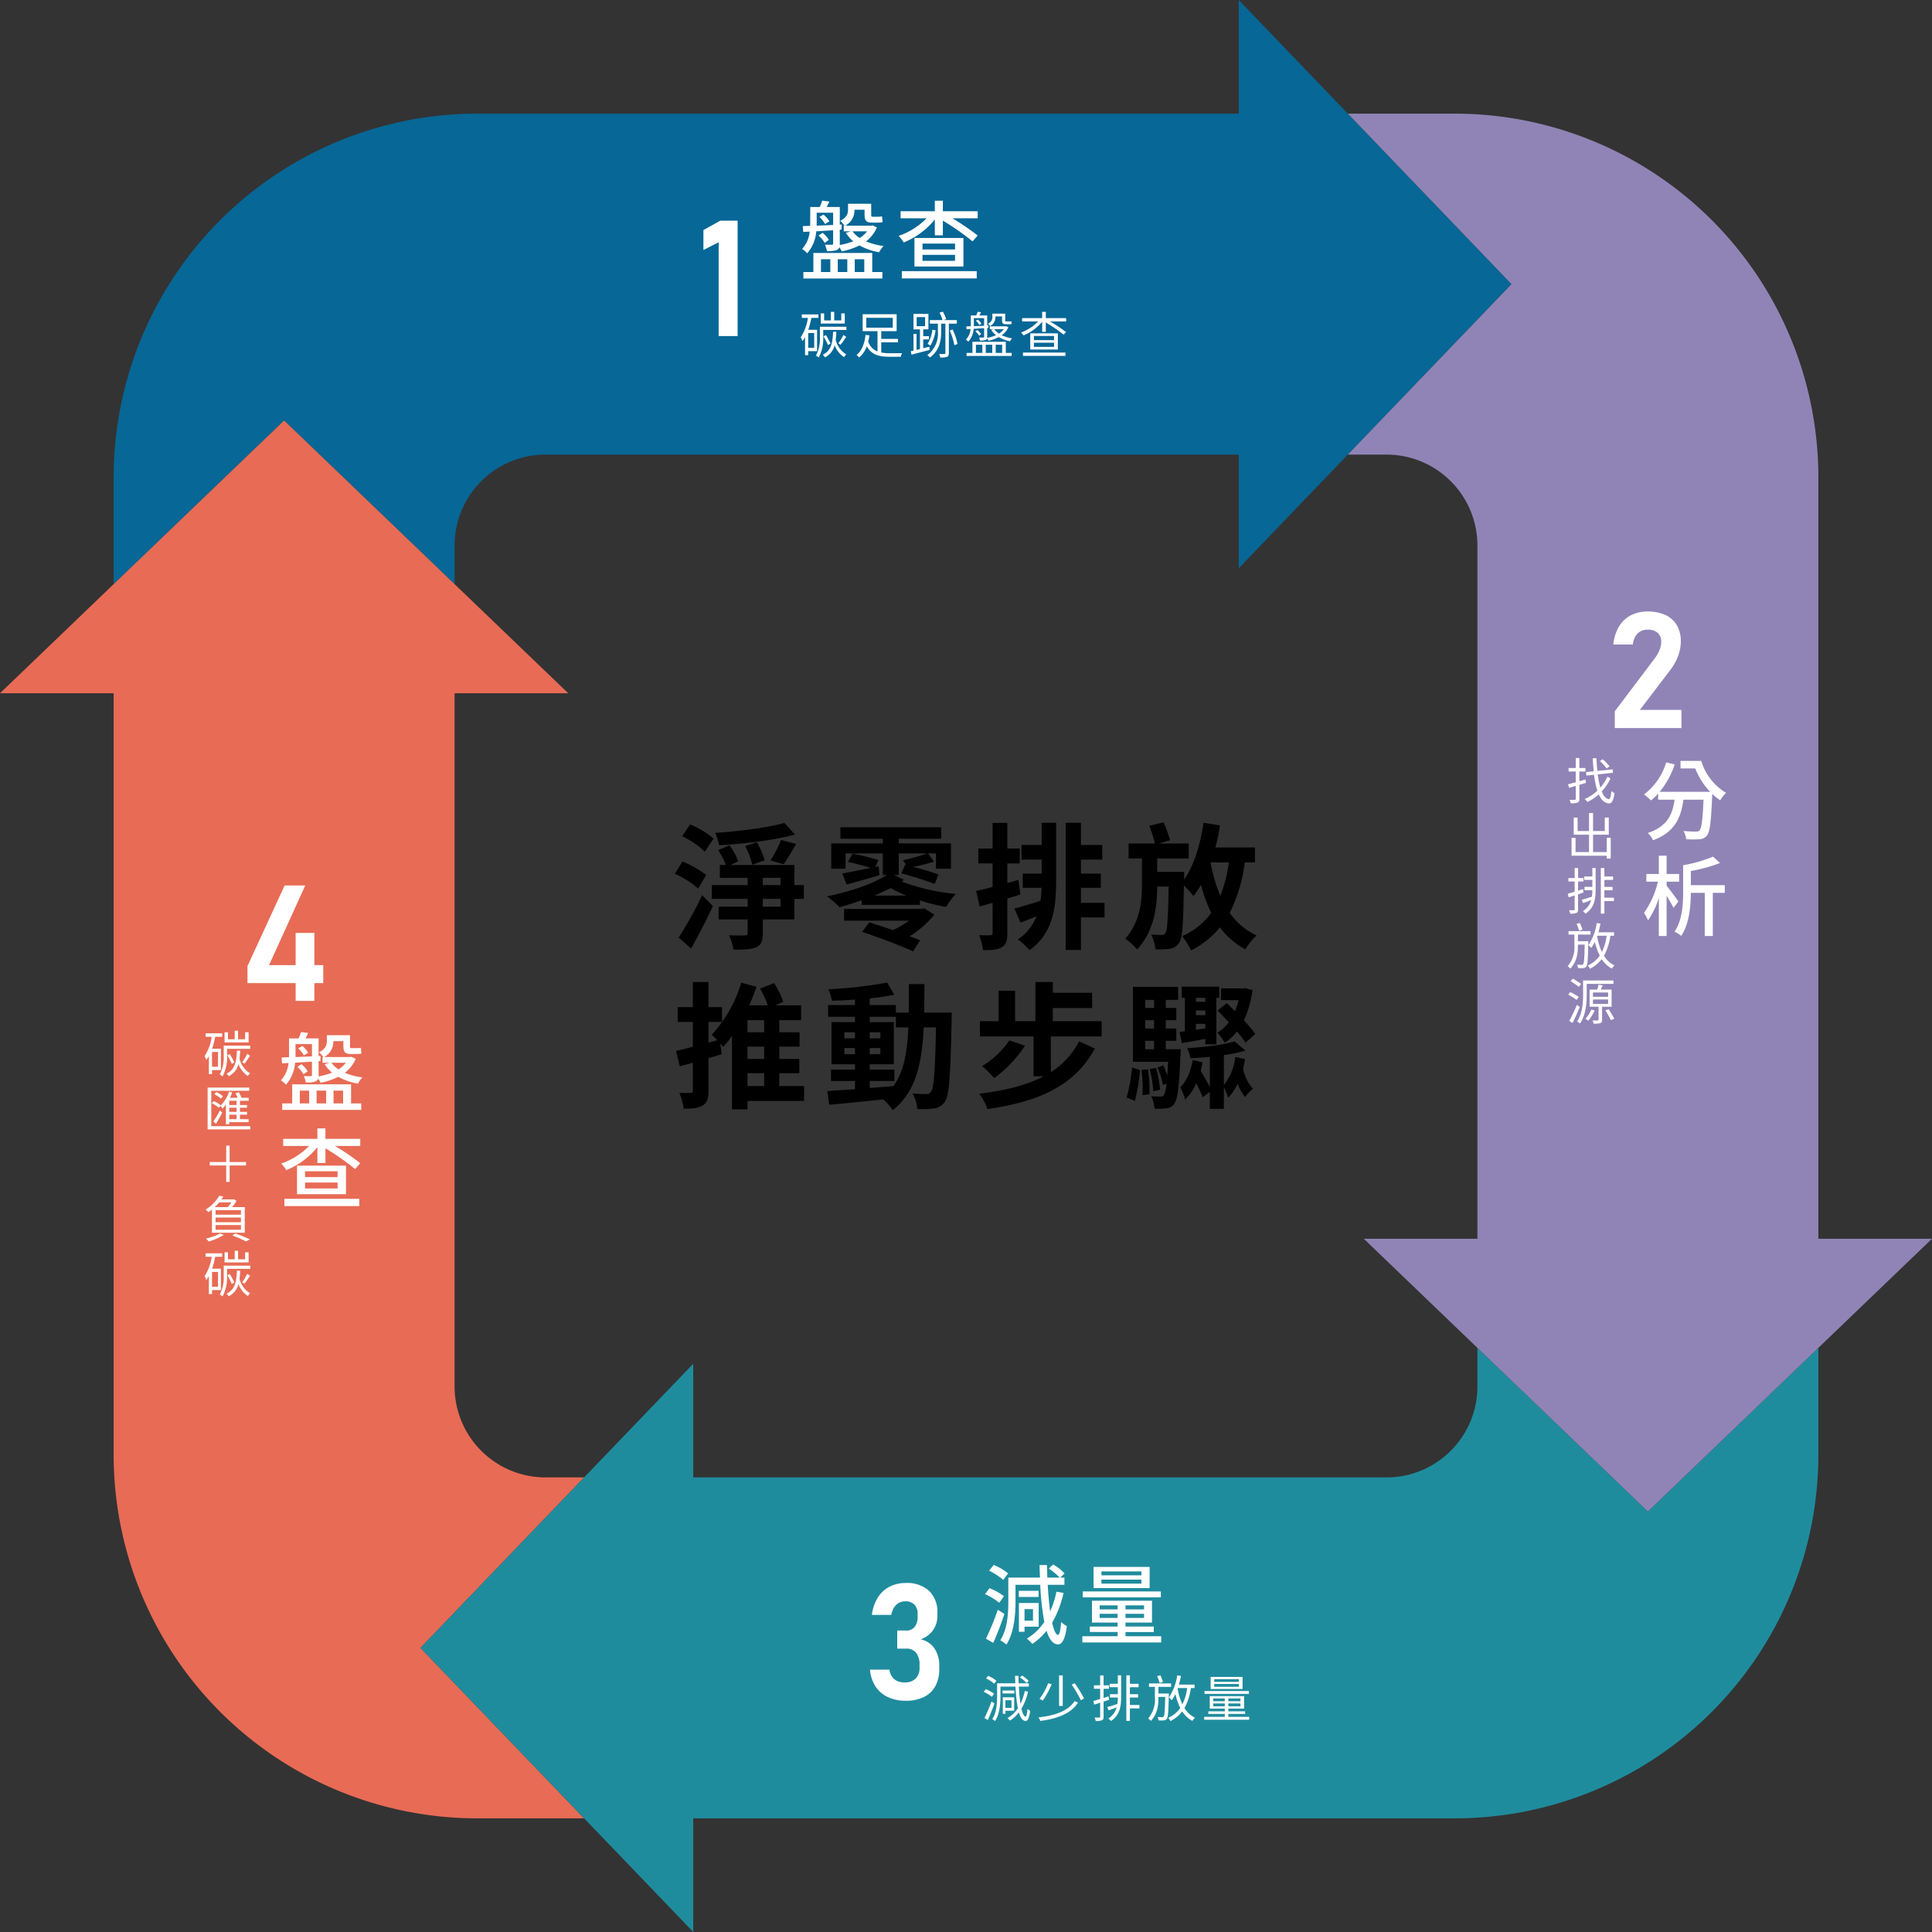 <svg id="圖層_1" data-name="圖層 1" xmlns="http://www.w3.org/2000/svg" viewBox="0 0 510 510"><rect x="0" y="0" width="510" height="510" fill="#333333" stroke="none"/><defs><style>.cls-1{fill:#076796;}.cls-2{fill:#e86b55;}.cls-3{fill:#1f8c9e;}.cls-4{fill:#9084b6;}.cls-5{fill:#fff;}</style></defs><path class="cls-1" d="M327,150V120H144a24.006,24.006,0,0,0-24,24v10.198L75,111,30,154.198V126a95.999,95.999,0,0,1,96-96H327V0l72,75Z"/><path class="cls-2" d="M154.2,390,111,435l43.2,45H126a95.999,95.999,0,0,1-96-96V183H0l75-72,75,72H120V366a24.006,24.006,0,0,0,24,24Z"/><path class="cls-3" d="M480,355.8V384a95.999,95.999,0,0,1-96,96H183v30l-72-75,72-75v30H366a24.006,24.006,0,0,0,24-24V355.8L435,399Z"/><path class="cls-4" d="M510,327l-75,72-75-72h30V144a24.006,24.006,0,0,0-24-24H355.8L399,75,355.8,30H384a95.999,95.999,0,0,1,96,96V327Z"/><path d="M184.296,234.541a25.111,25.111,0,0,0-6.155-3.887l2.016-3.24a28.008,28.008,0,0,1,6.263,3.563ZM179.148,247.5A97.487,97.487,0,0,0,185.34,236.305l2.843,2.88c-1.728,3.744-3.815,7.739-5.759,11.194Zm6.911-22.678a23.453,23.453,0,0,0-5.975-4.067l2.087-3.132a22.688,22.688,0,0,1,6.191,3.744Zm26.133,12.455h-2.484v5.434h-8.351v3.636c0,2.088-.396,3.096-1.764,3.708-1.331.575-3.275.647-5.975.647a13.766,13.766,0,0,0-1.188-3.816c1.728.072,3.636.072,4.212.036.576,0,.72-.144.72-.648v-3.563h-7.668v-3.383h7.668v-2.052h-9.467v-3.636h9.467v-1.908h-7.343v-3.383h1.584a17.629,17.629,0,0,0-2.016-3.924l2.952-1.296a15.596,15.596,0,0,1,2.34,4.247l-2.052.973h16.882v5.291h2.484Zm-2.304-16.99c-5.58,1.548-13.391,2.447-20.085,2.844a13.295,13.295,0,0,0-1.008-3.275c6.515-.433,13.894-1.368,18.25-2.628Zm-11.303,7.991a18.465,18.465,0,0,0-1.908-4.932l3.131-1.008a22.026,22.026,0,0,1,2.052,4.751Zm2.772,5.363h4.68v-1.908h-4.68Zm4.68,3.636h-4.68v2.052h4.68Zm-2.664-10.151a31.951,31.951,0,0,0,2.808-5.399l3.959,1.044c-1.152,2.052-2.304,3.996-3.276,5.363Z"/><path d="M238.654,232.274q-.324.217-.648.432a55.449,55.449,0,0,0,14.291,3.276,17.795,17.795,0,0,0-2.52,3.419,44.469,44.469,0,0,1-6.947-1.728v1.188h-15.37V237.637c-1.98.72-3.959,1.332-5.832,1.836a23.271,23.271,0,0,0-3.347-2.844c5.759-1.188,11.95-3.167,15.802-5.651h-1.044V225.29h-9.827v4.032h-3.779v-6.695h13.606v-1.224H221.844v-3.024h26.601v3.024H237.25v1.224h13.787v6.695h-3.96V225.29h-2.088l1.548,2.16a41.934,41.934,0,0,1-5.471,1.368c2.412.647,5.075,1.439,6.659,2.016l-.972,2.519a85.966,85.966,0,0,0-8.819-2.808l.972-2.268.288.072-.828-1.261a64.106,64.106,0,0,0,6.371-1.8H237.25v5.688H236.026Zm-16.306-1.691c1.98-.36,4.644-.9,7.487-1.476-1.692-.54-4.139-1.188-5.975-1.584l1.152-2.16a48.044,48.044,0,0,1,6.875,1.692l-.828,1.8.864-.181.252,2.34c-3.023.935-6.083,1.764-8.711,2.483Zm21.597,9.179,2.7,1.691A25.826,25.826,0,0,1,240.13,247.14c1.079.397,2.016.756,2.771,1.08l-1.871,2.915c-2.988-1.403-9.107-3.671-13.426-5.146l1.835-2.52c1.836.576,4.104,1.332,6.299,2.052a27.867,27.867,0,0,0,4.247-2.483h-17.17v-3.096h20.518Zm-4.715-3.348a36.723,36.723,0,0,1-4.104-1.98c-1.368.684-2.844,1.367-4.355,1.98Z"/><path d="M269.363,236.125c-1.152.36-2.304.72-3.456,1.044v9.106c0,1.98-.324,3.061-1.403,3.744-1.116.684-2.628.828-5.004.792a17.461,17.461,0,0,0-1.044-3.96,28.247,28.247,0,0,0,2.952.036c.432,0,.611-.143.611-.612v-7.954c-1.188.359-2.375.684-3.419.972l-.937-4.104c1.225-.252,2.736-.648,4.356-1.044v-6.228H258.24v-3.923h3.779v-6.768h3.888v6.768h3.275v3.923h-3.275v5.184l2.916-.828Zm5.615-18.934h3.815V232.346c0,7.235-.756,13.966-7.02,18.466a22.662,22.662,0,0,0-3.06-2.844,13.005,13.005,0,0,0,4.896-6.083c-1.439.611-2.88,1.151-4.211,1.655l-1.62-3.707c1.8-.469,4.283-1.225,6.911-2.052.144-1.116.216-2.268.252-3.42h-4.968v-3.743h5.004v-3.708H269.651v-3.852h5.327Zm16.594,24.982h-6.228v8.602h-4.031v-33.584h4.031v5.867H290.96v3.852h-5.615v3.708H290.6v3.743h-5.256v3.96h6.228Z"/><path d="M328.58,227.666a40.374,40.374,0,0,1-3.96,13.282,17.165,17.165,0,0,0,7.092,5.976,17.192,17.192,0,0,0-2.952,3.672,19.778,19.778,0,0,1-6.73-5.796,23.103,23.103,0,0,1-7.632,6.083,17.103,17.103,0,0,0-2.375-3.743,18.906,18.906,0,0,0,7.703-6.155,41.642,41.642,0,0,1-2.7-7.415,20.067,20.067,0,0,1-1.98,2.952,26.649,26.649,0,0,0-2.52-2.772c-.181,10.007-.36,13.895-1.26,15.118a3.459,3.459,0,0,1-2.412,1.584,24.352,24.352,0,0,1-3.852.144,10.681,10.681,0,0,0-1.116-3.888c1.152.072,2.196.107,2.772.107a1.052,1.052,0,0,0,1.008-.54c.468-.791.684-3.815.827-12.238H305.47c-.036,5.688-.827,11.663-5.291,16.594a14.789,14.789,0,0,0-3.132-2.808c3.852-4.463,4.392-9.61,4.392-14.254v-6.947h-3.527v-3.959h6.947a36.696,36.696,0,0,0-1.476-4.68l3.78-.899a42.998,42.998,0,0,1,1.728,4.715l-2.952.864h7.848v3.959H305.47V230.15h7.127s0,1.225-.035,1.729v.288c2.627-3.636,4.283-9.18,5.146-14.975l4.355.684a59.482,59.482,0,0,1-1.224,5.832H331.279v3.959Zm-8.999.145a43.028,43.028,0,0,0,2.556,8.675,36.687,36.687,0,0,0,2.231-8.819H319.653Z"/><path d="M212.264,290.616h-14.938v2.232h-4.104V273.482a32.285,32.285,0,0,1-2.304,2.88c-.216-.252-.504-.576-.792-.936l.396,2.844c-1.116.359-2.304.72-3.492,1.043v8.604c0,2.052-.36,3.168-1.512,3.888-1.116.72-2.7.863-5.04.863a15.816,15.816,0,0,0-1.151-4.175c1.26.035,2.519.035,2.951,0,.432,0,.612-.108.612-.612v-7.343l-3.456.936-.972-4.067c1.26-.288,2.772-.648,4.428-1.08v-6.551h-3.996v-3.924h3.996v-6.623h4.139v6.623h3.563v3.924h-3.563V275.21l2.34-.612c-.54-.54-1.08-1.08-1.512-1.44a34.381,34.381,0,0,0,7.811-13.751l4.031,1.08c-.576,1.656-1.224,3.275-1.908,4.896h4.896a27.025,27.025,0,0,0-2.052-4.428l3.708-1.439a25.054,25.054,0,0,1,2.448,4.932l-2.16.935h6.839v3.924h-5.759V272.51h5.363v3.779h-5.363v3.24h5.292v3.779h-5.292v3.384h6.551ZM201.717,269.307h-4.392V272.51h4.392Zm0,6.982h-4.392v3.24h4.392Zm-4.392,10.403h4.392v-3.384h-4.392Z"/><path d="M251.252,267.29s-.036,1.404-.036,1.908c-.324,14.722-.612,19.941-1.764,21.598a4.018,4.018,0,0,1-2.844,1.8,24.154,24.154,0,0,1-4.463.144,10.022,10.022,0,0,0-1.26-4.104c1.584.144,2.952.18,3.636.18a1.308,1.308,0,0,0,1.224-.611c.756-.972,1.116-5.363,1.332-16.99h-3.24c-.468,9.646-2.124,17.061-8.171,21.85a14.018,14.018,0,0,0-2.52-2.844c-5.183.54-10.367,1.08-14.254,1.403l-.504-3.6c2.016-.144,4.535-.323,7.307-.504v-2.159H219.36v-3.023h6.335v-1.404h-6.191v-11.122h6.191v-1.404h-7.091v-3.096h7.091v-1.44c-2.088.144-4.14.252-6.083.288a13.316,13.316,0,0,0-.936-3.023,111.47,111.47,0,0,0,15.514-1.765l1.872,3.204c-1.908.396-4.14.72-6.48.972v1.764h6.911V267.29h3.384c.036-2.375.036-4.859.036-7.522h4.103c0,2.628,0,5.147-.072,7.522Zm-28.364,6.804h2.808V272.51h-2.808Zm2.808,4.176v-1.62h-2.808v1.62Zm3.887,8.927c2.052-.144,4.176-.324,6.263-.504,2.808-3.888,3.672-9.035,3.924-15.479h-3.276v-2.808h-6.911v1.404h6.371v11.122h-6.371v1.404h6.515v3.023h-6.515Zm2.808-13.102V272.51h-2.808v1.584Zm-2.808,2.556v1.62H232.39v-1.62Z"/><path d="M277.389,273.59v9.431a20.845,20.845,0,0,0,7.451-8.135l4.176,1.907c-5.399,9.899-14.794,14.003-28.364,15.982a14.344,14.344,0,0,0-2.16-4.067c6.804-.828,12.49-2.196,17.026-4.607h-2.7V273.59H258.671v-4.031h4.932v-8.027h4.356v8.027h5.363v-10.331h4.607v2.844h10.367v4.031H277.929v3.456h12.887V273.59Zm-6.803,2.447a34.249,34.249,0,0,1-8.135,8.567,26.663,26.663,0,0,0-3.204-3.168,23.272,23.272,0,0,0,7.199-6.803Z"/><path d="M297.408,289.716a49.088,49.088,0,0,0,1.439-7.919l2.088.684a55.552,55.552,0,0,1-1.332,8.135Zm14.29-12.742s-.036,1.008-.072,1.476c-.359,8.423-.792,11.734-1.619,12.887a2.795,2.795,0,0,1-2.088,1.224,16.684,16.684,0,0,1-3.168.107,9.379,9.379,0,0,0-.864-3.312,23.075,23.075,0,0,0,2.448.108,1.022,1.022,0,0,0,.936-.432,8.417,8.417,0,0,0,.648-2.988l-.9.36a23.398,23.398,0,0,0-1.476-4.607l1.548-.576c.36.792.72,1.764,1.044,2.699.072-1.043.144-2.231.216-3.635h-9.287V260.488h11.915v3.456h-3.24v2.123H310.51v3.24H307.738v2.195H310.51v3.239H307.738v2.232Zm-8.639,5.291a35.267,35.267,0,0,1,.359,6.587l-1.836.252a35.165,35.165,0,0,0-.252-6.659Zm-.756-18.321v2.123h2.34v-2.123Zm2.34,5.363h-2.34v2.195h2.34Zm-2.34,7.667h2.34v-2.232h-2.34Zm2.123,11.086a28.257,28.257,0,0,0-.935-5.831l1.656-.359a28.901,28.901,0,0,1,1.079,5.795Zm8.352-15.838v-8.818H311.95v-2.952h9.898v2.952h-.756v12.274h-2.915v-1.44c-2.16.397-4.284.792-6.191,1.116l-.612-2.951Zm15.874,7.344c-.144.863-.288,1.728-.504,2.519a11.385,11.385,0,0,0,2.592,5.327,11.811,11.811,0,0,0-2.088,2.159,11.588,11.588,0,0,1-1.944-3.527,13.135,13.135,0,0,1-2.519,3.744,18.904,18.904,0,0,0-1.115-2.844v5.759h-3.708v-4.463l-1.908,1.403a25.84,25.84,0,0,0-1.691-3.672,13.243,13.243,0,0,1-2.916,4.284,15.216,15.216,0,0,0-1.295-3.24c1.691-1.583,2.771-4.211,3.312-7.198l2.591.611c-.143.756-.323,1.548-.504,2.232.828,1.404,1.8,3.06,2.412,4.356V278.99c-1.764.18-3.455.288-5.111.359a10.148,10.148,0,0,0-.899-2.663c4.499-.252,9.646-.864,12.526-1.8l2.879,2.447a42.488,42.488,0,0,1-5.686,1.188v7.883a14.563,14.563,0,0,0,3.023-7.415Zm-12.959-16.162v1.044h2.484v-1.044Zm0,4.571h2.484v-1.224H315.693Zm0,3.852,2.484-.36v-1.188H315.693Zm8.136-7.056c.684.648,1.439,1.404,2.159,2.16a18.44,18.44,0,0,0,.972-2.916h-4.644v-3.096h5.796l.576-.071,1.943.504a27.588,27.588,0,0,1-2.268,7.99,42.359,42.359,0,0,1,3.023,3.6l-2.592,2.304a28.759,28.759,0,0,0-2.268-2.951,14.106,14.106,0,0,1-3.239,2.987,10.744,10.744,0,0,0-1.944-2.663,10.434,10.434,0,0,0,3.023-2.772c-1.008-1.079-2.016-2.159-2.951-3.06Z"/><path class="cls-5" d="M231.475,60.051a9.222,9.222,0,0,1-2.864,3.672,18.214,18.214,0,0,0,4.643,1.224,6.292,6.292,0,0,0-1.178,1.64,16.064,16.064,0,0,1-5.196-1.801,18.488,18.488,0,0,1-4.665,1.57,7.462,7.462,0,0,0-.647-1.085,1.264,1.264,0,0,1-.6.693,6.43,6.43,0,0,1-2.679.3,6.179,6.179,0,0,0-.532-1.686,17.334,17.334,0,0,0,1.848.023c.255,0,.323-.069.323-.323V60.79c-1.524.092-3.049.185-4.457.277a9.802,9.802,0,0,1-2.402,5.797,6.341,6.341,0,0,0-1.34-1.155,7.782,7.782,0,0,0,2.009-4.573l-1.709.092-.115-1.547,1.94-.069c.023-.277.023-.531.023-.762V54.647h2.518a14.604,14.604,0,0,0,.647-1.686l1.894.254c-.255.531-.486.993-.693,1.432h3.441v4.642l.508-.023-.046,1.34-.462.023V64.67a17.362,17.362,0,0,0,3.557-.993,9.391,9.391,0,0,1-1.963-2.217l1.293-.393h-1.848V59.566h.207a6.902,6.902,0,0,0-1.131-1.27c1.778-.878,2.055-1.94,2.055-2.956V53.792h6.121v2.772c0,.485.046.647.37.647h1.362a5.766,5.766,0,0,0,1.132-.092c.046.439.092,1.085.161,1.501a3.867,3.867,0,0,1-1.247.139h-1.593c-1.594,0-1.94-.624-1.94-2.217V55.362h-2.657v.023a4.535,4.535,0,0,1-2.425,4.18h6.883l.346-.069Zm-1.224,11.756h2.679v1.709h-20.856V71.807h2.633V66.772h15.544ZM215.585,58.873v.693c1.34-.046,2.818-.116,4.342-.185V56.148h-4.342Zm2.102,5.243a7.073,7.073,0,0,0-1.617-1.94l1.062-.716a6.197,6.197,0,0,1,1.663,1.871Zm-.301-7.46a6.44,6.44,0,0,1,1.548,1.778l-1.155.693a7.485,7.485,0,0,0-1.478-1.871Zm-.669,15.151h2.471v-3.372h-2.471Zm4.434-3.372v3.372h2.517v-3.372Zm3.903-7.367a6.962,6.962,0,0,0,1.894,1.755,7.468,7.468,0,0,0,1.94-1.755Zm.578,7.367v3.372h2.517v-3.372Z"/><path class="cls-5" d="M258.087,57.626h-6.675a62.042,62.042,0,0,1,6.675,4.55l-1.363,1.547a64.38,64.38,0,0,0-7.829-5.474v3.88H246.77v-4.18A20.465,20.465,0,0,1,238.57,64a10.69,10.69,0,0,0-1.362-1.732,18.717,18.717,0,0,0,7.367-4.642h-6.836V55.755H246.77V52.984h2.125v2.772h9.192Zm-20.024,13.95h19.77v1.917h-19.77Zm16.259-8.753v7.529H241.388V62.822Zm-2.217,1.478h-8.592v1.547h8.592Zm0,2.979h-8.592V68.85h8.592Z"/><path class="cls-5" d="M213.344,92.702v1.055h-.832V89.009a7.663,7.663,0,0,1-.685,1.055,6.301,6.301,0,0,0-.449-1.042,12.456,12.456,0,0,0,1.886-5.105h-1.609v-.91h4.38v.91h-1.847a24.16,24.16,0,0,1-.819,3.14h2.322v5.646Zm1.583-4.776h-1.583v3.892h1.583Zm8.509-.831h-6.121V88.89a10.78,10.78,0,0,1-1.188,5.488,3.299,3.299,0,0,0-.738-.501,9.791,9.791,0,0,0,1.042-5V86.251h7.005Zm-.435-1.689h-6.345v-2.678h.897v1.847h1.781V82.32h.883v2.256h1.861V82.729h.924Zm-2.216,2.177c-.04.765-.092,1.478-.185,2.137a6.183,6.183,0,0,0,2.81,3.839,2.618,2.618,0,0,0-.594.712,6.397,6.397,0,0,1-2.493-3.153,4.861,4.861,0,0,1-2.573,3.219,2.359,2.359,0,0,0-.581-.686c2.31-1.108,2.612-3.245,2.745-6.069Zm-2.203,3.51a22.691,22.691,0,0,0-1.188-2.296l.634-.356c.422.739.963,1.689,1.214,2.23Zm4.815-2.177c-.501.726-1.042,1.544-1.504,2.097l-.593-.395a12.48,12.48,0,0,0,1.332-2.19Z"/><path class="cls-5" d="M232.627,93.046a11.377,11.377,0,0,0,2.296.198c.409,0,2.652,0,3.207-.013a3.439,3.439,0,0,0-.357.95H234.87c-2.796,0-4.815-.501-6.068-2.783a6.561,6.561,0,0,1-2.018,2.968,4.092,4.092,0,0,0-.686-.659c1.556-1.2,2.19-3.417,2.375-5.303l1.042.119a15.288,15.288,0,0,1-.33,1.649,4.152,4.152,0,0,0,2.454,2.599V87.425H227.72v-4.472H236.69v4.472h-4.064v2.032h4.42v.91h-4.42Zm-3.945-6.557h6.992V83.903H228.682Z"/><path class="cls-5" d="M245.405,92.36c-1.689.461-3.483.91-4.789,1.266l-.198-.91c.223-.053.461-.105.725-.171V88.151h.792V92.36l.91-.225V86.938h-1.714V82.861h3.945v4.077h-1.372v1.807h1.517v.857h-1.517V91.924l1.622-.409Zm-3.43-6.254h2.229V83.705h-2.229Zm8.496-.672v7.783c0,.528-.119.805-.449.977a5.101,5.101,0,0,1-1.821.171,4.075,4.075,0,0,0-.29-.923c.647.013,1.227.013,1.399,0,.185-.013.25-.053.25-.237v-7.77h-1.12v2.071c0,2.282-.344,4.894-2.955,6.873a3.662,3.662,0,0,0-.699-.633,7.065,7.065,0,0,0,2.796-6.24V85.434H245.471v-.937h3.338a10.078,10.078,0,0,0-.805-1.966l.884-.251a9.024,9.024,0,0,1,.884,1.979l-.712.238h3.522v.937Zm-3.497,1.754a11.221,11.221,0,0,1-1.372,4.05,6.425,6.425,0,0,0-.739-.462,9.284,9.284,0,0,0,1.266-3.746Zm4.486-.211a14.534,14.534,0,0,1,1.292,3.826l-.83.33a15.972,15.972,0,0,0-1.214-3.865Z"/><path class="cls-5" d="M257.023,86.805a5.628,5.628,0,0,1-1.425,3.404,2.498,2.498,0,0,0-.621-.554,4.655,4.655,0,0,0,1.228-2.81l-1.056.066-.066-.752,1.174-.039c.013-.159.013-.291.013-.436V83.27h1.424c.145-.33.304-.686.396-.976l.857.132c-.145.317-.277.581-.409.844h2.058v2.652l.317-.013-.027.646-.29.013v2.348a1.553,1.553,0,0,1-.013.264,9.635,9.635,0,0,0,2.335-.699,5.923,5.923,0,0,1-1.28-1.424l.607-.185h-.963v-.726h4.222l.171-.026.514.264A5.438,5.438,0,0,1,264.45,88.494a9.785,9.785,0,0,0,2.718.831,2.783,2.783,0,0,0-.54.765,9.078,9.078,0,0,1-2.969-1.108,10.368,10.368,0,0,1-2.718.963,2.177,2.177,0,0,0-.382-.607.605.605,0,0,1-.356.409,4.014,4.014,0,0,1-1.518.146,2.71,2.71,0,0,0-.25-.792c.541.013,1.016.013,1.148.013.158-.013.198-.053.198-.198V86.634Zm8.483,6.359h1.556v.805H255.15v-.805h1.544V90.222h8.813Zm-8.43-7.467c0,.132,0,.264-.013.409.844-.04,1.767-.079,2.718-.132V83.982h-2.705Zm.91,1.425a4.043,4.043,0,0,1,1.003,1.095l-.541.396a3.797,3.797,0,0,0-.975-1.134Zm.119-2.757a3.942,3.942,0,0,1,.964,1.055l-.554.37a4.105,4.105,0,0,0-.911-1.121Zm-.488,8.8h1.689V91.001h-1.689Zm2.599-2.163v2.163h1.716V91.001Zm2.546-7.295a2.571,2.571,0,0,1-1.411,2.361,2.769,2.769,0,0,0-.554-.62,1.831,1.831,0,0,0,1.161-1.755v-.897h3.39v1.689c0,.29.027.37.199.37h.844a4.429,4.429,0,0,0,.607-.04c.013.198.039.501.066.699a2.268,2.268,0,0,1-.647.066h-.95c-.779,0-.95-.303-.95-1.109v-.937h-1.755Zm-.303,3.166a4.442,4.442,0,0,0,1.24,1.187,4.443,4.443,0,0,0,1.28-1.187Zm.382,4.129v2.163h1.702V91.001Z"/><path class="cls-5" d="M281.437,84.853H277.19a39.676,39.676,0,0,1,4.222,2.81l-.634.686A39.754,39.754,0,0,0,276.068,85.13v2.467h-.964V84.919a12.365,12.365,0,0,1-4.921,3.615,6.097,6.097,0,0,0-.646-.779,11.515,11.515,0,0,0,4.499-2.902H269.815v-.871h5.289V82.32h.964v1.662h5.369Zm-11.399,8.206h11.214v.884H270.038Zm9.209-5.066v4.274h-7.283V87.993Zm-1.003.699H272.928v1.095h5.316Zm0,1.781H272.928v1.095h5.316Z"/><path class="cls-5" d="M194.714,88.712h-5.006v-24.76l-4.022,2.032V60.726l4.441-2.472h4.587Z"/><path class="cls-5" d="M449.091,200.861a14.644,14.644,0,0,0,6.559,8.43,9.373,9.373,0,0,0-1.548,1.963,14.453,14.453,0,0,1-2.101-1.663c0,.139-.024.3-.024.393-.3,7.021-.6,9.7-1.408,10.601a2.527,2.527,0,0,1-1.894.947,25.973,25.973,0,0,1-3.58,0,5.188,5.188,0,0,0-.693-2.171c1.386.139,2.703.162,3.257.162a1.216,1.216,0,0,0,.97-.323c.531-.554.832-2.725,1.062-8.107H444.38c-.601,4.481-2.102,8.545-8.015,10.716a6.543,6.543,0,0,0-1.386-1.917c5.336-1.778,6.559-5.127,7.067-8.799h-4.342v-1.594A17.254,17.254,0,0,1,435.811,211.3a13.669,13.669,0,0,0-1.824-1.594,16.453,16.453,0,0,0,5.843-8.453l2.241.531a22.48,22.48,0,0,1-3.95,7.229h13.303a19.339,19.339,0,0,1-3.926-6.167h-3.88v-1.986Z"/><path class="cls-5" d="M441.77,239.643c-.37-.762-1.109-2.033-1.824-3.164V247.08H437.89V237.033a22.223,22.223,0,0,1-2.84,5.936,10.891,10.891,0,0,0-1.086-1.986,22.972,22.972,0,0,0,3.673-8.245h-3.049v-2.032H437.89v-4.827h2.056v4.827h3.302v2.032h-3.302V233.8c.832,1.039,2.679,3.51,3.117,4.157Zm13.534-3.949H452.14V247.08h-2.125V235.693h-3.673c-.023,3.487-.416,8.245-2.541,11.34a7.631,7.631,0,0,0-1.778-1.085c2.101-3.026,2.286-7.414,2.286-10.624v-6.929a36.979,36.979,0,0,0,7.899-2.263l1.825,1.686a40.9,40.9,0,0,1-7.691,2.102v3.741h8.961Z"/><path class="cls-5" d="M416.908,207.176v3.72c0,.554-.132.818-.476.963a4.807,4.807,0,0,1-1.794.185,3.73,3.73,0,0,0-.303-.91c.633.026,1.2.013,1.359.013.185,0,.263-.066.263-.251v-3.43c-.633.198-1.227.356-1.754.514l-.29-.95c.567-.132,1.279-.33,2.044-.541v-2.823h-1.886v-.924h1.886v-2.638h.951v2.638h1.609v.924h-1.609v2.559c.527-.145,1.082-.317,1.635-.462l.119.897Zm8.219-1.675a13.152,13.152,0,0,1-2.322,3.417c.489,1.214,1.109,1.953,1.861,2.032.355.026.567-.686.699-2.151a2.548,2.548,0,0,0,.831.541c-.304,2.138-.819,2.797-1.478,2.745-1.174-.092-2.058-.95-2.691-2.401a11.744,11.744,0,0,1-2.982,2.006,3.805,3.805,0,0,0-.765-.765,10.893,10.893,0,0,0,3.377-2.203,22.429,22.429,0,0,1-.871-4.195l-2.018.211-.092-.923,2.018-.211c-.105-1.095-.198-2.243-.25-3.457h.976c.053,1.174.132,2.296.237,3.351l4.037-.409.105.897-4.037.436a24.494,24.494,0,0,0,.686,3.47,11.111,11.111,0,0,0,1.873-2.876Zm-1.029-2.639a11.234,11.234,0,0,0-1.768-1.952l.726-.488a12.617,12.617,0,0,1,1.82,1.873Z"/><path class="cls-5" d="M425.192,221.168v5.475h-1.055v-.752H414.85v-4.723h1.055v3.76h3.562v-4.591H415.43v-4.512h1.016v3.549h3.021v-4.749h1.056v4.749h3.1v-3.562h1.055v4.525h-4.155v4.591h3.615v-3.76Z"/><path class="cls-5" d="M416.577,236.07v3.971c0,.528-.118.805-.448.963a4.133,4.133,0,0,1-1.636.172,3.922,3.922,0,0,0-.29-.897c.567.013,1.082.013,1.24,0,.159,0,.225-.039.225-.237v-3.681l-1.569.514-.251-.95c.502-.132,1.134-.33,1.821-.541V232.68h-1.649v-.897h1.649v-2.638h.91v2.638H417.99v.897h-1.413v2.428c.436-.132.871-.277,1.306-.422l.132.91Zm3.761-6.939h.87v5.528c0,2.625-.29,4.934-2.678,6.53a4.649,4.649,0,0,0-.686-.66,5.02,5.02,0,0,0,2.19-2.929c-.739.29-1.477.541-2.124.779l-.382-.858c.725-.185,1.689-.488,2.691-.818a14.06,14.06,0,0,0,.119-1.702h-2.072v-.884h2.072v-1.847h-2.163v-.897h2.163Zm5.699,8.734h-2.52v3.298H422.58V229.131h.937v2.243h2.296v.897h-2.296v1.847h2.165v.884h-2.165v1.965h2.52Z"/><path class="cls-5" d="M419.282,248.453s0,.316-.013.449c-.092,4.314-.185,5.765-.515,6.227a1.015,1.015,0,0,1-.779.422,8.365,8.365,0,0,1-1.411,0,2.63,2.63,0,0,0-.263-.91c.54.053,1.029.066,1.24.066a.395.395,0,0,0,.383-.185c.225-.291.317-1.557.396-5.172h-1.781v.092c0,2.163-.264,4.393-2.006,6.253a3.733,3.733,0,0,0-.726-.633,7.709,7.709,0,0,0,1.795-5.633v-2.731h-1.558v-.91h5.819v.91h-3.325v1.755Zm-2.428-2.77a12.176,12.176,0,0,0-.672-1.794l.844-.25a11.41,11.41,0,0,1,.712,1.754Zm8.246,1.333a15.137,15.137,0,0,1-1.689,5.277,6.593,6.593,0,0,0,2.77,2.546,3.899,3.899,0,0,0-.685.844,7.066,7.066,0,0,1-2.678-2.507,8.996,8.996,0,0,1-3.127,2.559,4.199,4.199,0,0,0-.567-.857,7.593,7.593,0,0,0,3.166-2.612,17.101,17.101,0,0,1-1.279-3.667,10.284,10.284,0,0,1-.95,1.636,6.893,6.893,0,0,0-.766-.739,14.159,14.159,0,0,0,2.203-5.844l.989.159c-.158.778-.33,1.556-.54,2.296h4.116v.91Zm-3.443,0a.519.519,0,0,0-.053.132,16.19,16.19,0,0,0,1.252,4.156,13.43,13.43,0,0,0,1.267-4.287Z"/><path class="cls-5" d="M416.182,263.95a21.887,21.887,0,0,0-2.216-1.411l.567-.686c.712.396,1.714.951,2.229,1.306Zm.831,1.861c-.541,1.385-1.28,3.008-1.9,4.222l-.87-.541a41.381,41.381,0,0,0,2.005-4.222Zm-.212-5.303c-.501-.396-1.477-1.043-2.189-1.504l.567-.673a24.863,24.863,0,0,1,2.203,1.399Zm2.058,1.912c0,2.296-.225,5.555-1.781,7.758a2.975,2.975,0,0,0-.805-.515c1.491-2.111,1.623-5.079,1.623-7.243v-3.601h8.021v.897H418.86Zm2.098,4.314a13.017,13.017,0,0,1-1.663,2.705,7.469,7.469,0,0,0-.791-.502,8.91,8.91,0,0,0,1.569-2.441Zm1.952-.975V269.2c0,.488-.078.739-.448.884a5.284,5.284,0,0,1-1.794.132,3.532,3.532,0,0,0-.277-.844c.633.026,1.214.013,1.359.013.171-.013.225-.053.225-.198v-3.43h-2.362v-4.526h1.993a13.222,13.222,0,0,0,.382-1.333l1.095.224c-.185.384-.37.766-.54,1.109h2.876v4.526Zm-2.414-2.625h4.011v-1.148h-4.011Zm0,1.873h4.011v-1.161h-4.011Zm4.142,1.385c.515.805,1.174,1.886,1.504,2.52l-.897.395a26.146,26.146,0,0,0-1.451-2.586Z"/><path class="cls-5" d="M426.265,187.755l10.537-13.951a9.198,9.198,0,0,0,1.266-2.21,5.808,5.808,0,0,0,.45-2.126v-.042a3.021,3.021,0,0,0-.931-2.368,3.832,3.832,0,0,0-2.65-.838,3.612,3.612,0,0,0-2.67,1.016,4.669,4.669,0,0,0-1.226,2.88v.021h-5.153v-.021a11.325,11.325,0,0,1,1.466-4.692,7.922,7.922,0,0,1,3.1-2.974,9.303,9.303,0,0,1,4.441-1.026,11.056,11.056,0,0,1,4.756.931,6.702,6.702,0,0,1,3.006,2.713,8.396,8.396,0,0,1,1.037,4.294v.021a10.726,10.726,0,0,1-.702,3.738,14.089,14.089,0,0,1-1.938,3.551L432.885,187.4h10.976v4.796H426.265Z"/><path class="cls-5" d="M263.771,423.101a15.917,15.917,0,0,0-3.764-2.286l1.201-1.57a15.208,15.208,0,0,1,3.81,2.125Zm1.363,2.934a79.754,79.754,0,0,1-2.934,7.644l-1.94-1.109a67.949,67.949,0,0,0,3.141-7.644Zm-.301-8.985a17.471,17.471,0,0,0-3.741-2.425l1.225-1.524a14.819,14.819,0,0,1,3.788,2.24Zm15.914,3.442a27.17,27.17,0,0,1-3.002,7.853c.438,1.986.97,3.187,1.547,3.21.393,0,.67-1.201.809-3.418a5.773,5.773,0,0,0,1.524,1.109c-.485,3.904-1.456,4.85-2.333,4.827-1.339-.024-2.31-1.317-3.025-3.58a17.333,17.333,0,0,1-3.765,3.464,11.783,11.783,0,0,0-1.432-1.408,14.381,14.381,0,0,0,4.596-4.388,71.074,71.074,0,0,1-1.062-9.816h-6.537v4.342c0,3.396-.323,8.246-2.402,11.433a7.975,7.975,0,0,0-1.617-1.109c1.917-2.98,2.125-7.206,2.125-10.324V416.449h8.361c-.046-1.062-.092-2.171-.115-3.302h1.963c.024,1.109.046,2.217.092,3.302h3.257a14.676,14.676,0,0,0-2.888-2.378l1.155-1.086a12.992,12.992,0,0,1,3.026,2.356l-1.132,1.109h1.086v1.894h-4.412c.162,2.61.37,5.012.647,7.021a24.401,24.401,0,0,0,1.663-5.196Zm-6.583,1.062h-5.22v-1.617h5.22Zm-3.718,7.853v1.339h-1.478v-7.599h5.22v6.26Zm0-4.643v3.049h2.24v-3.049Z"/><path class="cls-5" d="M306.526,431.923v1.64H285.717v-1.64h9.307v-1.109h-7.344V429.36h7.344v-1.04h-6.766v-5.774H304.101V428.32h-6.998v1.04h7.46v1.454h-7.46v1.109Zm-.092-10.255H285.809v-1.571h20.624Zm-2.956-2.448H288.673v-5.589h14.804ZM290.29,424.833h4.734v-1.062H290.29Zm4.734,2.263v-1.086H290.29v1.086Zm6.282-12.287H290.752v1.039h10.554Zm0,2.171H290.752v1.062h10.554Zm.693,6.79h-4.896v1.062h4.896Zm0,2.24h-4.896v1.086h4.896Z"/><path class="cls-5" d="M261.847,447.912a9.756,9.756,0,0,0-2.177-1.306l.554-.712a8.969,8.969,0,0,1,2.19,1.227Zm.66,1.741c-.502,1.438-1.174,3.14-1.741,4.394l-.884-.528a43.035,43.035,0,0,0,1.847-4.367Zm-.067-5.198a9.472,9.472,0,0,0-2.137-1.385l.554-.699a8.486,8.486,0,0,1,2.163,1.319Zm8.932,2.098a15.166,15.166,0,0,1-1.728,4.485c.29,1.293.659,2.072,1.069,2.098.237.013.422-.725.515-2.031a2.276,2.276,0,0,0,.712.488c-.251,2.138-.726,2.705-1.227,2.692-.779-.027-1.346-.844-1.755-2.256a9.58,9.58,0,0,1-2.335,2.163c-.145-.159-.488-.489-.672-.659a8.44,8.44,0,0,0,2.745-2.587,40.174,40.174,0,0,1-.634-5.726h-3.971v2.639c0,1.912-.198,4.63-1.437,6.451a3.706,3.706,0,0,0-.739-.515c1.174-1.714,1.293-4.155,1.293-5.936v-3.51H268.02c-.026-.647-.053-1.306-.066-1.979h.884c.013.672.04,1.332.066,1.979h2.678v.87H268.944c.092,1.689.25,3.246.449,4.513a14.359,14.359,0,0,0,1.12-3.339Zm-3.602.475h-3.127v-.765h3.127Zm-2.361,4.564v.792h-.686v-4.327h2.995v3.535Zm0-2.77V450.84h1.596v-2.018Zm5.567-4.539a7.989,7.989,0,0,0-1.741-1.477l.554-.502a7.536,7.536,0,0,1,1.754,1.412Z"/><path class="cls-5" d="M284.559,449.455c-1.781,2.81-5.316,4.235-9.947,4.829a3.66,3.66,0,0,0-.475-.937c4.472-.489,7.889-1.741,9.538-4.314Zm-6.952-4.868a21.538,21.538,0,0,1-2.348,4.34c-.198-.131-.62-.356-.857-.475a15.786,15.786,0,0,0,2.282-4.115Zm2.929-2.322v8.061h-.964v-8.061Zm3.166,2.058a33.26,33.26,0,0,1,2.454,4.011l-.818.501a35.267,35.267,0,0,0-2.441-4.129Z"/><path class="cls-5" d="M291.321,449.178v3.97c0,.528-.118.806-.448.964a4.143,4.143,0,0,1-1.636.172,3.901,3.901,0,0,0-.29-.897c.567.013,1.082.013,1.24,0,.159,0,.225-.04.225-.238v-3.68l-1.569.514-.251-.95c.502-.132,1.134-.33,1.821-.541V445.788h-1.649v-.898h1.649v-2.638h.91V444.89h1.413v.898H291.321v2.427c.436-.132.871-.277,1.306-.422l.132.911Zm3.761-6.939h.87v5.528c0,2.625-.29,4.934-2.678,6.53a4.619,4.619,0,0,0-.686-.66,5.019,5.019,0,0,0,2.19-2.929c-.739.291-1.477.541-2.124.779l-.382-.857c.725-.185,1.689-.489,2.691-.819a14.043,14.043,0,0,0,.119-1.702H293.01v-.884h2.072v-1.847h-2.165v-.897h2.165Zm5.699,8.733h-2.52V454.27h-.937V442.239h.937v2.243h2.296v.897h-2.296v1.847h2.164v.884h-2.164v1.966h2.52Z"/><path class="cls-5" d="M308.546,447.041s0,.317-.013.449c-.092,4.314-.185,5.765-.514,6.227a1.017,1.017,0,0,1-.779.422,8.474,8.474,0,0,1-1.412,0,2.634,2.634,0,0,0-.263-.911c.54.053,1.028.067,1.24.067a.395.395,0,0,0,.382-.185c.225-.291.317-1.558.396-5.172h-1.781v.092c0,2.163-.264,4.394-2.006,6.254a3.76,3.76,0,0,0-.726-.634,7.707,7.707,0,0,0,1.795-5.633v-2.731h-1.558v-.911h5.818v.911h-3.324v1.754Zm-2.428-2.77a12.197,12.197,0,0,0-.672-1.794l.844-.25a11.396,11.396,0,0,1,.712,1.754Zm8.246,1.333a15.129,15.129,0,0,1-1.689,5.277,6.585,6.585,0,0,0,2.77,2.546,3.914,3.914,0,0,0-.685.844,7.073,7.073,0,0,1-2.679-2.506,8.989,8.989,0,0,1-3.126,2.559,4.226,4.226,0,0,0-.567-.857,7.595,7.595,0,0,0,3.166-2.611,17.125,17.125,0,0,1-1.279-3.668,10.246,10.246,0,0,1-.95,1.636,6.891,6.891,0,0,0-.766-.739,14.155,14.155,0,0,0,2.203-5.844l.989.158c-.158.779-.33,1.557-.54,2.296h4.117v.911Zm-3.443,0a.515.515,0,0,0-.053.131,16.192,16.192,0,0,0,1.252,4.156,13.43,13.43,0,0,0,1.266-4.287Z"/><path class="cls-5" d="M329.754,453.202v.765H317.868v-.765h5.448v-.766h-4.354v-.685h4.354v-.726h-3.971V447.74H328.41v3.285h-4.156v.726h4.432v.685h-4.432v.766Zm-.066-6.056H317.947v-.752h11.742Zm-1.676-1.292h-8.43V442.661h8.43Zm-7.757,3.232h3.06v-.739h-3.06Zm3.06,1.332v-.752h-3.06v.752Zm3.734-7.163h-6.531v.712h6.531Zm0,1.279h-6.531v.725h6.531Zm.395,3.812h-3.193v.739h3.193Zm0,1.319h-3.193v.752h3.193Z"/><path class="cls-5" d="M234.396,447.995a7.854,7.854,0,0,1-3.279-2.818,9.425,9.425,0,0,1-1.456-4.431h5.133a4.3,4.3,0,0,0,.691,1.876,3.274,3.274,0,0,0,1.361,1.12,4.71,4.71,0,0,0,1.949.377,3.959,3.959,0,0,0,2.911-1.016,3.871,3.871,0,0,0,1.027-2.88v-.818a4.748,4.748,0,0,0-.911-3.11,3.195,3.195,0,0,0-2.608-1.1h-2.368v-4.776h2.368a2.727,2.727,0,0,0,2.231-.953,4.09,4.09,0,0,0,.785-2.671v-.734a3.407,3.407,0,0,0-.849-2.482,3.199,3.199,0,0,0-2.398-.869,3.502,3.502,0,0,0-1.687.399,3.449,3.449,0,0,0-1.268,1.204,5.585,5.585,0,0,0-.754,1.98h-5.111a11.001,11.001,0,0,1,1.539-4.546,7.991,7.991,0,0,1,3.1-2.891,9.158,9.158,0,0,1,4.284-.985,8.62,8.62,0,0,1,6.169,2.074,7.667,7.667,0,0,1,2.189,5.845v.711a6.481,6.481,0,0,1-1.153,3.834,6.684,6.684,0,0,1-3.268,2.409,5.774,5.774,0,0,1,3.634,2.377,8.088,8.088,0,0,1,1.289,4.723v.712a9.297,9.297,0,0,1-1.038,4.545,6.806,6.806,0,0,1-3.027,2.87,10.674,10.674,0,0,1-4.776.984A10.971,10.971,0,0,1,234.396,447.995Z"/><path class="cls-5" d="M93.898,279.52a9.231,9.231,0,0,1-2.864,3.672,18.172,18.172,0,0,0,4.642,1.225,6.277,6.277,0,0,0-1.177,1.639,16.044,16.044,0,0,1-5.197-1.802,18.447,18.447,0,0,1-4.665,1.571,7.269,7.269,0,0,0-.647-1.085,1.259,1.259,0,0,1-.6.693,6.434,6.434,0,0,1-2.679.3,6.18,6.18,0,0,0-.531-1.685,17.117,17.117,0,0,0,1.848.022c.254,0,.323-.069.323-.323v-3.487c-1.524.092-3.049.185-4.458.277a9.794,9.794,0,0,1-2.402,5.796,6.369,6.369,0,0,0-1.34-1.155,7.789,7.789,0,0,0,2.01-4.573l-1.709.092-.116-1.547,1.94-.07c.024-.277.024-.531.024-.762v-4.203h2.517a14.43,14.43,0,0,0,.647-1.687l1.894.255c-.254.531-.484.993-.693,1.432h3.442v4.642l.508-.022-.046,1.339-.462.023v4.042a17.318,17.318,0,0,0,3.557-.994,9.423,9.423,0,0,1-1.964-2.217l1.293-.392H85.144v-1.502h.208a6.865,6.865,0,0,0-1.132-1.27c1.779-.878,2.056-1.94,2.056-2.956V273.26h6.12v2.772c0,.486.046.647.369.647h1.363a5.71,5.71,0,0,0,1.131-.092c.046.439.092,1.086.162,1.502a3.885,3.885,0,0,1-1.247.139H92.581c-1.593,0-1.94-.624-1.94-2.217v-1.179H87.986v.024a4.533,4.533,0,0,1-2.426,4.18h6.883l.347-.069ZM92.674,291.275h2.679v1.709H74.498V291.275h2.633V286.24H92.674ZM78.008,278.341v.693c1.34-.046,2.818-.115,4.342-.185v-3.233h-4.342Zm2.101,5.243a7.042,7.042,0,0,0-1.617-1.94l1.062-.717a6.181,6.181,0,0,1,1.663,1.871Zm-.3-7.46a6.447,6.447,0,0,1,1.547,1.779l-1.155.693a7.49,7.49,0,0,0-1.478-1.871Zm-.67,15.151h2.472v-3.372H79.14Zm4.434-3.372v3.372h2.518v-3.372Zm3.904-7.367a6.962,6.962,0,0,0,1.894,1.755,7.504,7.504,0,0,0,1.94-1.755Zm.577,7.367v3.372h2.518v-3.372Z"/><path class="cls-5" d="M95.099,302.504H88.424a62.126,62.126,0,0,1,6.675,4.55l-1.363,1.547a64.372,64.372,0,0,0-7.829-5.473v3.88H83.782v-4.181a20.455,20.455,0,0,1-8.2,6.051,10.661,10.661,0,0,0-1.362-1.732,18.718,18.718,0,0,0,7.367-4.643H74.751v-1.87h9.031v-2.772h2.125v2.772h9.192Zm-20.024,13.95h19.77v1.917h-19.77Zm16.259-8.753V315.23H78.401v-7.529ZM89.117,309.179H80.525v1.547H89.117Zm0,2.979H80.525v1.57H89.117Z"/><path class="cls-5" d="M55.967,282.471v1.056h-.83v-4.749a7.756,7.756,0,0,1-.686,1.055,6.197,6.197,0,0,0-.448-1.042,12.486,12.486,0,0,0,1.886-5.106h-1.61v-.91h4.381v.91H56.811a24.154,24.154,0,0,1-.818,3.14h2.321v5.646Zm1.583-4.775H55.967v3.892H57.55Zm8.51-.832H59.938v1.794a10.788,10.788,0,0,1-1.187,5.488,3.255,3.255,0,0,0-.739-.501,9.78,9.78,0,0,0,1.042-5V276.02H66.06Zm-.436-1.689H59.278v-2.678h.897v1.847h1.781v-2.256h.884v2.256h1.861v-1.847h.923Zm-2.216,2.176c-.04.766-.092,1.478-.185,2.138a6.189,6.189,0,0,0,2.81,3.839,2.638,2.638,0,0,0-.594.712,6.4,6.4,0,0,1-2.493-3.153,4.857,4.857,0,0,1-2.573,3.218,2.372,2.372,0,0,0-.58-.685c2.308-1.109,2.612-3.245,2.744-6.069Zm-2.203,3.51a22.936,22.936,0,0,0-1.187-2.296l.633-.356c.422.738.964,1.689,1.214,2.229Zm4.816-2.176c-.502.725-1.042,1.544-1.504,2.097l-.594-.395a12.401,12.401,0,0,0,1.332-2.19Z"/><path class="cls-5" d="M66.06,297.282v.844H54.806V287.097H65.809v.844H55.769v9.34Zm-9.632-6.624a7.081,7.081,0,0,1,1.848,1.109l-.541.647A7.219,7.219,0,0,0,55.914,291.24Zm2.23,3.062c-.489.937-1.109,2.071-1.649,2.941l-.686-.62a30.91,30.91,0,0,0,1.741-2.915Zm-.357-3.694a6.584,6.584,0,0,0-1.728-1.187l.528-.581a6.855,6.855,0,0,1,1.754,1.148Zm5.04.554v1.107h1.873v.726H63.342v1.095h1.873v.739H63.342v1.187h2.282v.792H60.518v.554h-.883v-5.211a9.625,9.625,0,0,1-.884,1.082,3.76,3.76,0,0,0-.607-.712,9.85,9.85,0,0,0,2.335-3.774l.805.225a13.077,13.077,0,0,1-.581,1.399h2.045a12.622,12.622,0,0,0-.58-1.201l.857-.263a8.558,8.558,0,0,1,.739,1.464h1.873v.792Zm-.897,0H60.518v1.107h1.927Zm0,1.834H60.518v1.095h1.927Zm0,1.834H60.518v1.187h1.927Z"/><path class="cls-5" d="M64.951,307.659H60.611v4.34h-.897v-4.34h-4.34v-.911h4.34v-4.34h.897v4.34h4.341Z"/><path class="cls-5" d="M55.941,319.303c-.304.237-.62.461-.95.685a3.292,3.292,0,0,0-.726-.685A10.641,10.641,0,0,0,57.88,315.649l1.069.211c-.158.25-.317.502-.488.752h3.166l.145-.04.66.436a9.35,9.35,0,0,1-1.174,1.635h3.352v6.769H55.941Zm3.14,6.715a18.889,18.889,0,0,1-3.971,1.714,6.809,6.809,0,0,0-.739-.792,14.547,14.547,0,0,0,3.774-1.345Zm-1.227-8.615a11.332,11.332,0,0,1-1.161,1.24H60.11a7.24,7.24,0,0,0,.963-1.24Zm5.751,2.045H56.903v1.2h6.702Zm0,1.952H56.903v1.227h6.702Zm0,1.979H56.903V324.62h6.702Zm-1.504,2.23a35.876,35.876,0,0,1,3.866,1.556l-1.029.541a28.689,28.689,0,0,0-3.602-1.556Z"/><path class="cls-5" d="M55.967,340.55v1.056h-.83v-4.749a7.756,7.756,0,0,1-.686,1.055,6.197,6.197,0,0,0-.448-1.042,12.486,12.486,0,0,0,1.886-5.106h-1.61v-.91h4.381v.91H56.811a24.155,24.155,0,0,1-.818,3.14h2.321v5.646Zm1.583-4.775H55.967v3.892H57.55Zm8.51-.832H59.938v1.794a10.788,10.788,0,0,1-1.187,5.488,3.255,3.255,0,0,0-.739-.501,9.78,9.78,0,0,0,1.042-5V334.1H66.06Zm-.436-1.689H59.278v-2.678h.897v1.847h1.781v-2.256h.884v2.256h1.861v-1.847h.923Zm-2.216,2.176c-.04.766-.092,1.478-.185,2.138a6.19,6.19,0,0,0,2.81,3.839,2.638,2.638,0,0,0-.594.712,6.4,6.4,0,0,1-2.493-3.153,4.857,4.857,0,0,1-2.573,3.218,2.372,2.372,0,0,0-.58-.685c2.308-1.109,2.612-3.245,2.744-6.069Zm-2.203,3.51a22.925,22.925,0,0,0-1.187-2.296l.633-.356c.422.738.964,1.689,1.214,2.229Zm4.816-2.176c-.502.725-1.042,1.544-1.504,2.097l-.594-.395a12.401,12.401,0,0,0,1.332-2.19Z"/><path class="cls-5" d="M65.328,255.026l9.803-21.282H80.578l-9.552,21.031H85.332v4.734H65.328Zm12.714-8.756h4.944v17.931H78.043Z"/></svg>